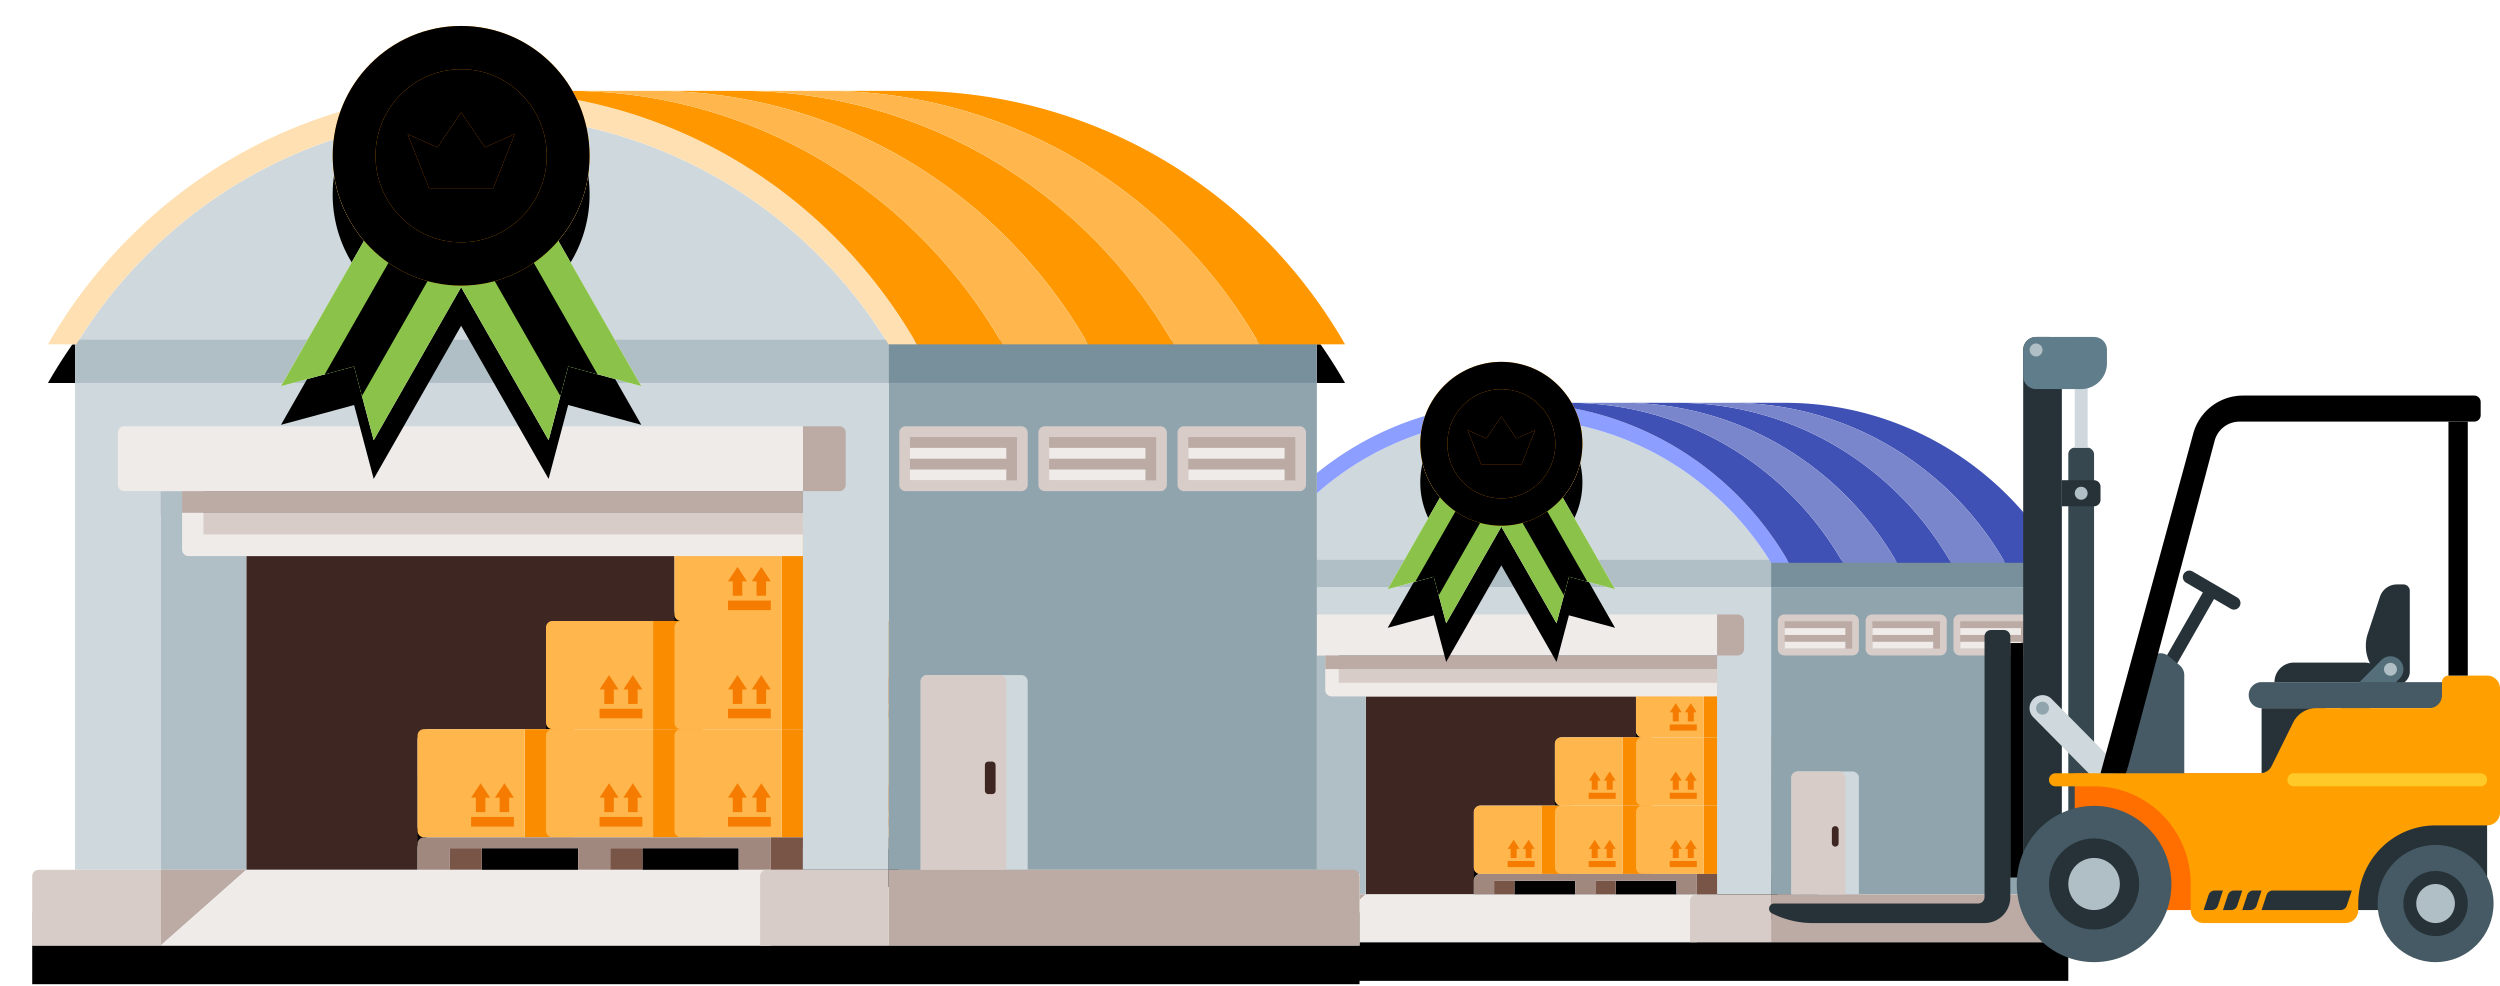 <svg height="153" width="388" xmlns="http://www.w3.org/2000/svg" xmlns:xlink="http://www.w3.org/1999/xlink"><defs><path id="b" d="M86.027 24.37a48.681 48.681 0 0 1 24.912 6.85 49.676 49.676 0 0 1 17.283 17.362l.358.614h-2.774v51.852H130v7.033H0v-7.033h4.194v-51.85H1.54A49.657 49.657 0 0 1 19.18 31.22a48.676 48.676 0 0 1 24.2-6.844l.711-.005h41.936z"/><filter id="a" height="119.1%" width="112.3%" x="-6.2%" y="-8.4%"><feOffset dy="1" in="SourceAlpha" result="shadowOffsetOuter1"/><feGaussianBlur in="shadowOffsetOuter1" result="shadowBlurOuter1" stdDeviation="2.5"/><feColorMatrix in="shadowBlurOuter1" result="shadowMatrixOuter1" values="0 0 0 0 0 0 0 0 0 0 0 0 0 0 0 0 0 0 0.08 0"/><feMorphology in="SourceAlpha" radius="1" result="shadowSpreadOuter2"/><feOffset dy="3" in="shadowSpreadOuter2" result="shadowOffsetOuter2"/><feGaussianBlur in="shadowOffsetOuter2" result="shadowBlurOuter2" stdDeviation=".5"/><feColorMatrix in="shadowBlurOuter2" result="shadowMatrixOuter2" values="0 0 0 0 0 0 0 0 0 0 0 0 0 0 0 0 0 0 0.04 0"/><feOffset dy="2" in="SourceAlpha" result="shadowOffsetOuter3"/><feGaussianBlur in="shadowOffsetOuter3" result="shadowBlurOuter3" stdDeviation="1"/><feColorMatrix in="shadowBlurOuter3" result="shadowMatrixOuter3" values="0 0 0 0 0 0 0 0 0 0 0 0 0 0 0 0 0 0 0.06 0"/><feMerge><feMergeNode in="shadowMatrixOuter1"/><feMergeNode in="shadowMatrixOuter2"/><feMergeNode in="shadowMatrixOuter3"/></feMerge></filter><path id="d" d="M50.323 43.444v-2.119h-9.436v2.12h-6.29v-2.12H25.16v2.12h-6.29v-2.12H9.435v2.12h-6.29v-2.12c0-.543.405-.991.926-1.052l.123-.007-.123-.008a1.055 1.055 0 0 1-.919-.928l-.007-.124v-8.477c0-.543.405-.991.926-1.053l.123-.007h12.58c-.537 0-.98-.409-1.041-.936l-.007-.123v-8.477c0-.544.405-.992.926-1.053l.122-.007h12.58c-.537 0-.98-.409-1.04-.936l-.008-.123V9.537c0-.544.405-.992.927-1.053l.122-.007h13.629c.538 0 .98.409 1.041.936l.007.124v8.477c0 .543-.404.99-.926 1.052l-.122.007h12.58c.538 0 .981.41 1.042.936l.007.124v8.477c0 .543-.405.991-.926 1.052l-.122.007.122.007c.481.057.863.443.919.93l.007.123v8.477c0 .543-.405.991-.926 1.052l-.122.008.122.007c.481.056.863.442.919.929l.007.123v2.12h-6.29z"/><filter id="c" height="145.8%" width="129.9%" x="-15%" y="-20%"><feOffset dy="1" in="SourceAlpha" result="shadowOffsetOuter1"/><feGaussianBlur in="shadowOffsetOuter1" result="shadowBlurOuter1" stdDeviation="2.5"/><feColorMatrix in="shadowBlurOuter1" result="shadowMatrixOuter1" values="0 0 0 0 0 0 0 0 0 0 0 0 0 0 0 0 0 0 0.08 0"/><feMorphology in="SourceAlpha" radius="1" result="shadowSpreadOuter2"/><feOffset dy="3" in="shadowSpreadOuter2" result="shadowOffsetOuter2"/><feGaussianBlur in="shadowOffsetOuter2" result="shadowBlurOuter2" stdDeviation=".5"/><feColorMatrix in="shadowBlurOuter2" result="shadowMatrixOuter2" values="0 0 0 0 0 0 0 0 0 0 0 0 0 0 0 0 0 0 0.04 0"/><feOffset dy="2" in="SourceAlpha" result="shadowOffsetOuter3"/><feGaussianBlur in="shadowOffsetOuter3" result="shadowBlurOuter3" stdDeviation="1"/><feColorMatrix in="shadowBlurOuter3" result="shadowMatrixOuter3" values="0 0 0 0 0 0 0 0 0 0 0 0 0 0 0 0 0 0 0.06 0"/><feMerge><feMergeNode in="shadowMatrixOuter1"/><feMergeNode in="shadowMatrixOuter2"/><feMergeNode in="shadowMatrixOuter3"/></feMerge></filter><path id="f" d="M25.161 6.358c6.948 0 12.58 5.693 12.58 12.715 0 3.184-1.157 6.094-3.07 8.324l8.135 14.24-7.16-1.94-1.92 7.238-8.565-14.995-8.565 14.995-1.919-7.237-7.16 1.939 8.134-14.24a12.745 12.745 0 0 1-3.07-8.324c0-7.022 5.632-12.715 12.58-12.715z"/><filter id="e" height="139.4%" width="145.3%" x="-22.7%" y="-17.3%"><feOffset dy="1" in="SourceAlpha" result="shadowOffsetOuter1"/><feGaussianBlur in="shadowOffsetOuter1" result="shadowBlurOuter1" stdDeviation="2.5"/><feColorMatrix in="shadowBlurOuter1" result="shadowMatrixOuter1" values="0 0 0 0 0 0 0 0 0 0 0 0 0 0 0 0 0 0 0.08 0"/><feMorphology in="SourceAlpha" radius="1" result="shadowSpreadOuter2"/><feOffset dy="3" in="shadowSpreadOuter2" result="shadowOffsetOuter2"/><feGaussianBlur in="shadowOffsetOuter2" result="shadowBlurOuter2" stdDeviation=".5"/><feColorMatrix in="shadowBlurOuter2" result="shadowMatrixOuter2" values="0 0 0 0 0 0 0 0 0 0 0 0 0 0 0 0 0 0 0.04 0"/><feOffset dy="2" in="SourceAlpha" result="shadowOffsetOuter3"/><feGaussianBlur in="shadowOffsetOuter3" result="shadowBlurOuter3" stdDeviation="1"/><feColorMatrix in="shadowBlurOuter3" result="shadowMatrixOuter3" values="0 0 0 0 0 0 0 0 0 0 0 0 0 0 0 0 0 0 0.06 0"/><feMerge><feMergeNode in="shadowMatrixOuter1"/><feMergeNode in="shadowMatrixOuter2"/><feMergeNode in="shadowMatrixOuter3"/></feMerge></filter><path id="g" d="M23.308 28.828l-7.863 13.765-.768-2.895-2.864.775 7.863-13.764z"/><filter id="h" height="106.3%" width="108.7%" x="-4.3%" y="-3.1%"><feOffset dy="-1" in="SourceAlpha" result="shadowOffsetInner1"/><feComposite in="shadowOffsetInner1" in2="SourceAlpha" k2="-1" k3="1" operator="arithmetic" result="shadowInnerInner1"/><feColorMatrix in="shadowInnerInner1" result="shadowMatrixInner1" values="0 0 0 0 1 0 0 0 0 1 0 0 0 0 1 0 0 0 0.5 0"/><feOffset dy="1" in="SourceAlpha" result="shadowOffsetInner2"/><feComposite in="shadowOffsetInner2" in2="SourceAlpha" k2="-1" k3="1" operator="arithmetic" result="shadowInnerInner2"/><feColorMatrix in="shadowInnerInner2" result="shadowMatrixInner2" values="0 0 0 0 0 0 0 0 0 0 0 0 0 0 0 0 0 0 0.08 0"/><feMerge><feMergeNode in="shadowMatrixInner1"/><feMergeNode in="shadowMatrixInner2"/></feMerge></filter><path id="i" d="M27.015 28.828l7.863 13.765.767-2.895 2.864.775-7.862-13.764z"/><filter id="j" height="106.3%" width="108.7%" x="-4.3%" y="-3.1%"><feOffset dy="-1" in="SourceAlpha" result="shadowOffsetInner1"/><feComposite in="shadowOffsetInner1" in2="SourceAlpha" k2="-1" k3="1" operator="arithmetic" result="shadowInnerInner1"/><feColorMatrix in="shadowInnerInner1" result="shadowMatrixInner1" values="0 0 0 0 1 0 0 0 0 1 0 0 0 0 1 0 0 0 0.5 0"/><feOffset dy="1" in="SourceAlpha" result="shadowOffsetInner2"/><feComposite in="shadowOffsetInner2" in2="SourceAlpha" k2="-1" k3="1" operator="arithmetic" result="shadowInnerInner2"/><feColorMatrix in="shadowInnerInner2" result="shadowMatrixInner2" values="0 0 0 0 0 0 0 0 0 0 0 0 0 0 0 0 0 0 0.08 0"/><feMerge><feMergeNode in="shadowMatrixInner1"/><feMergeNode in="shadowMatrixInner2"/></feMerge></filter><ellipse id="k" cx="25.161" cy="19.073" rx="12.581" ry="12.715"/><filter id="l" height="103.9%" width="104%" x="-2%" y="-2%"><feOffset dy="-1" in="SourceAlpha" result="shadowOffsetInner1"/><feComposite in="shadowOffsetInner1" in2="SourceAlpha" k2="-1" k3="1" operator="arithmetic" result="shadowInnerInner1"/><feColorMatrix in="shadowInnerInner1" result="shadowMatrixInner1" values="0 0 0 0 0 0 0 0 0 0 0 0 0 0 0 0 0 0 0.08 0"/><feOffset dy="1" in="SourceAlpha" result="shadowOffsetInner2"/><feComposite in="shadowOffsetInner2" in2="SourceAlpha" k2="-1" k3="1" operator="arithmetic" result="shadowInnerInner2"/><feColorMatrix in="shadowInnerInner2" result="shadowMatrixInner2" values="0 0 0 0 1 0 0 0 0 1 0 0 0 0 1 0 0 0 0.5 0"/><feMerge><feMergeNode in="shadowMatrixInner1"/><feMergeNode in="shadowMatrixInner2"/></feMerge></filter><ellipse id="m" cx="25.161" cy="19.073" rx="8.387" ry="8.477"/><filter id="n" height="105.9%" width="106%" x="-3%" y="-2.9%"><feOffset dy="-1" in="SourceAlpha" result="shadowOffsetInner1"/><feComposite in="shadowOffsetInner1" in2="SourceAlpha" k2="-1" k3="1" operator="arithmetic" result="shadowInnerInner1"/><feColorMatrix in="shadowInnerInner1" result="shadowMatrixInner1" values="0 0 0 0 1 0 0 0 0 1 0 0 0 0 1 0 0 0 0.5 0"/><feOffset dy="1" in="SourceAlpha" result="shadowOffsetInner2"/><feComposite in="shadowOffsetInner2" in2="SourceAlpha" k2="-1" k3="1" operator="arithmetic" result="shadowInnerInner2"/><feColorMatrix in="shadowInnerInner2" result="shadowMatrixInner2" values="0 0 0 0 0 0 0 0 0 0 0 0 0 0 0 0 0 0 0.08 0"/><feMerge><feMergeNode in="shadowMatrixInner1"/><feMergeNode in="shadowMatrixInner2"/></feMerge></filter><path id="o" d="M22.016 22.252h6.29l2.097-5.298-2.912 1.295-2.33-3.414-2.33 3.414-2.912-1.295z"/><filter id="p" height="113.5%" width="109.5%" x="-4.8%" y="-6.7%"><feOffset dy="-1" in="SourceAlpha" result="shadowOffsetInner1"/><feComposite in="shadowOffsetInner1" in2="SourceAlpha" k2="-1" k3="1" operator="arithmetic" result="shadowInnerInner1"/><feColorMatrix in="shadowInnerInner1" result="shadowMatrixInner1" values="0 0 0 0 1 0 0 0 0 1 0 0 0 0 1 0 0 0 0.5 0"/><feOffset dy="1" in="SourceAlpha" result="shadowOffsetInner2"/><feComposite in="shadowOffsetInner2" in2="SourceAlpha" k2="-1" k3="1" operator="arithmetic" result="shadowInnerInner2"/><feColorMatrix in="shadowInnerInner2" result="shadowMatrixInner2" values="0 0 0 0 0 0 0 0 0 0 0 0 0 0 0 0 0 0 0.08 0"/><feMerge><feMergeNode in="shadowMatrixInner1"/><feMergeNode in="shadowMatrixInner2"/></feMerge></filter><path id="r" d="M136.32 38.618a77.14 77.14 0 0 1 39.475 10.854c11.245 6.7 20.695 16.197 27.388 27.511l.567.974h-4.395v82.165H206v11.145H0v-11.145h6.645V77.959H2.441c6.72-11.746 16.387-21.596 27.953-28.487A77.133 77.133 0 0 1 68.74 38.627l1.128-.009z"/><filter id="q" height="112.1%" width="107.8%" x="-3.9%" y="-5.3%"><feOffset dy="1" in="SourceAlpha" result="shadowOffsetOuter1"/><feGaussianBlur in="shadowOffsetOuter1" result="shadowBlurOuter1" stdDeviation="2.5"/><feColorMatrix in="shadowBlurOuter1" result="shadowMatrixOuter1" values="0 0 0 0 0 0 0 0 0 0 0 0 0 0 0 0 0 0 0.08 0"/><feMorphology in="SourceAlpha" radius="1" result="shadowSpreadOuter2"/><feOffset dy="3" in="shadowSpreadOuter2" result="shadowOffsetOuter2"/><feGaussianBlur in="shadowOffsetOuter2" result="shadowBlurOuter2" stdDeviation=".5"/><feColorMatrix in="shadowBlurOuter2" result="shadowMatrixOuter2" values="0 0 0 0 0 0 0 0 0 0 0 0 0 0 0 0 0 0 0.04 0"/><feOffset dy="2" in="SourceAlpha" result="shadowOffsetOuter3"/><feGaussianBlur in="shadowOffsetOuter3" result="shadowBlurOuter3" stdDeviation="1"/><feColorMatrix in="shadowBlurOuter3" result="shadowMatrixOuter3" values="0 0 0 0 0 0 0 0 0 0 0 0 0 0 0 0 0 0 0.06 0"/><feMerge><feMergeNode in="shadowMatrixOuter1"/><feMergeNode in="shadowMatrixOuter2"/><feMergeNode in="shadowMatrixOuter3"/></feMerge></filter><path id="t" d="M79.742 68.843v-3.358H64.79v3.358h-9.967v-3.358H39.87v3.358h-9.968v-3.358h-14.95v3.358H4.984v-3.358c0-.862.641-1.571 1.467-1.668l.194-.012-.194-.01a1.671 1.671 0 0 1-1.456-1.473l-.011-.196V48.694c0-.861.641-1.571 1.467-1.668l.194-.011h19.936a1.668 1.668 0 0 1-1.65-1.484l-.012-.196V31.903c0-.861.642-1.571 1.468-1.668l.194-.011h19.935a1.668 1.668 0 0 1-1.65-1.484l-.011-.195V15.112c0-.861.641-1.571 1.467-1.668l.194-.011h21.597c.852 0 1.554.648 1.65 1.483l.011.196v13.433c0 .86-.641 1.57-1.467 1.667l-.194.012h19.935c.852 0 1.555.648 1.65 1.483l.012.196v13.432c0 .862-.642 1.571-1.468 1.668l-.194.012.194.01c.763.09 1.368.702 1.457 1.473l.01.196v13.432c0 .861-.64 1.571-1.467 1.668l-.194.011.194.012c.763.09 1.368.7 1.457 1.472l.01.196v3.358z"/><filter id="s" height="128.9%" width="118.9%" x="-9.4%" y="-12.6%"><feOffset dy="1" in="SourceAlpha" result="shadowOffsetOuter1"/><feGaussianBlur in="shadowOffsetOuter1" result="shadowBlurOuter1" stdDeviation="2.5"/><feColorMatrix in="shadowBlurOuter1" result="shadowMatrixOuter1" values="0 0 0 0 0 0 0 0 0 0 0 0 0 0 0 0 0 0 0.08 0"/><feMorphology in="SourceAlpha" radius="1" result="shadowSpreadOuter2"/><feOffset dy="3" in="shadowSpreadOuter2" result="shadowOffsetOuter2"/><feGaussianBlur in="shadowOffsetOuter2" result="shadowBlurOuter2" stdDeviation=".5"/><feColorMatrix in="shadowBlurOuter2" result="shadowMatrixOuter2" values="0 0 0 0 0 0 0 0 0 0 0 0 0 0 0 0 0 0 0.04 0"/><feOffset dy="2" in="SourceAlpha" result="shadowOffsetOuter3"/><feGaussianBlur in="shadowOffsetOuter3" result="shadowBlurOuter3" stdDeviation="1"/><feColorMatrix in="shadowBlurOuter3" result="shadowMatrixOuter3" values="0 0 0 0 0 0 0 0 0 0 0 0 0 0 0 0 0 0 0.06 0"/><feMerge><feMergeNode in="shadowMatrixOuter1"/><feMergeNode in="shadowMatrixOuter2"/><feMergeNode in="shadowMatrixOuter3"/></feMerge></filter><path id="v" d="M39.871 10.075c11.01 0 19.935 9.02 19.935 20.149 0 5.044-1.834 9.656-4.865 13.19l12.89 22.565-11.347-3.073-3.04 11.468L39.87 50.612 26.298 74.374l-3.04-11.468-11.347 3.073 12.89-22.565a20.197 20.197 0 0 1-4.866-13.19c0-11.128 8.926-20.15 19.936-20.15z"/><filter id="u" height="124.9%" width="128.6%" x="-14.3%" y="-10.9%"><feOffset dy="1" in="SourceAlpha" result="shadowOffsetOuter1"/><feGaussianBlur in="shadowOffsetOuter1" result="shadowBlurOuter1" stdDeviation="2.5"/><feColorMatrix in="shadowBlurOuter1" result="shadowMatrixOuter1" values="0 0 0 0 0 0 0 0 0 0 0 0 0 0 0 0 0 0 0.08 0"/><feMorphology in="SourceAlpha" radius="1" result="shadowSpreadOuter2"/><feOffset dy="3" in="shadowSpreadOuter2" result="shadowOffsetOuter2"/><feGaussianBlur in="shadowOffsetOuter2" result="shadowBlurOuter2" stdDeviation=".5"/><feColorMatrix in="shadowBlurOuter2" result="shadowMatrixOuter2" values="0 0 0 0 0 0 0 0 0 0 0 0 0 0 0 0 0 0 0.04 0"/><feOffset dy="2" in="SourceAlpha" result="shadowOffsetOuter3"/><feGaussianBlur in="shadowOffsetOuter3" result="shadowBlurOuter3" stdDeviation="1"/><feColorMatrix in="shadowBlurOuter3" result="shadowMatrixOuter3" values="0 0 0 0 0 0 0 0 0 0 0 0 0 0 0 0 0 0 0.06 0"/><feMerge><feMergeNode in="shadowMatrixOuter1"/><feMergeNode in="shadowMatrixOuter2"/><feMergeNode in="shadowMatrixOuter3"/></feMerge></filter><path id="w" d="M36.934 45.68l-12.46 21.813-1.216-4.587-4.539 1.229 12.46-21.812z"/><filter id="x" height="104%" width="105.5%" x="-2.7%" y="-2%"><feOffset dy="-1" in="SourceAlpha" result="shadowOffsetInner1"/><feComposite in="shadowOffsetInner1" in2="SourceAlpha" k2="-1" k3="1" operator="arithmetic" result="shadowInnerInner1"/><feColorMatrix in="shadowInnerInner1" result="shadowMatrixInner1" values="0 0 0 0 1 0 0 0 0 1 0 0 0 0 1 0 0 0 0.5 0"/><feOffset dy="1" in="SourceAlpha" result="shadowOffsetInner2"/><feComposite in="shadowOffsetInner2" in2="SourceAlpha" k2="-1" k3="1" operator="arithmetic" result="shadowInnerInner2"/><feColorMatrix in="shadowInnerInner2" result="shadowMatrixInner2" values="0 0 0 0 0 0 0 0 0 0 0 0 0 0 0 0 0 0 0.08 0"/><feMerge><feMergeNode in="shadowMatrixInner1"/><feMergeNode in="shadowMatrixInner2"/></feMerge></filter><path id="y" d="M42.808 45.68l12.46 21.813 1.216-4.587 4.539 1.229-12.46-21.812z"/><filter id="z" height="104%" width="105.5%" x="-2.7%" y="-2%"><feOffset dy="-1" in="SourceAlpha" result="shadowOffsetInner1"/><feComposite in="shadowOffsetInner1" in2="SourceAlpha" k2="-1" k3="1" operator="arithmetic" result="shadowInnerInner1"/><feColorMatrix in="shadowInnerInner1" result="shadowMatrixInner1" values="0 0 0 0 1 0 0 0 0 1 0 0 0 0 1 0 0 0 0.5 0"/><feOffset dy="1" in="SourceAlpha" result="shadowOffsetInner2"/><feComposite in="shadowOffsetInner2" in2="SourceAlpha" k2="-1" k3="1" operator="arithmetic" result="shadowInnerInner2"/><feColorMatrix in="shadowInnerInner2" result="shadowMatrixInner2" values="0 0 0 0 0 0 0 0 0 0 0 0 0 0 0 0 0 0 0.08 0"/><feMerge><feMergeNode in="shadowMatrixInner1"/><feMergeNode in="shadowMatrixInner2"/></feMerge></filter><ellipse id="A" cx="39.871" cy="30.224" rx="19.935" ry="20.149"/><filter id="B" height="102.5%" width="102.5%" x="-1.3%" y="-1.2%"><feOffset dy="-1" in="SourceAlpha" result="shadowOffsetInner1"/><feComposite in="shadowOffsetInner1" in2="SourceAlpha" k2="-1" k3="1" operator="arithmetic" result="shadowInnerInner1"/><feColorMatrix in="shadowInnerInner1" result="shadowMatrixInner1" values="0 0 0 0 0 0 0 0 0 0 0 0 0 0 0 0 0 0 0.08 0"/><feOffset dy="1" in="SourceAlpha" result="shadowOffsetInner2"/><feComposite in="shadowOffsetInner2" in2="SourceAlpha" k2="-1" k3="1" operator="arithmetic" result="shadowInnerInner2"/><feColorMatrix in="shadowInnerInner2" result="shadowMatrixInner2" values="0 0 0 0 1 0 0 0 0 1 0 0 0 0 1 0 0 0 0.5 0"/><feMerge><feMergeNode in="shadowMatrixInner1"/><feMergeNode in="shadowMatrixInner2"/></feMerge></filter><ellipse id="C" cx="39.871" cy="30.224" rx="13.29" ry="13.433"/><filter id="D" height="103.7%" width="103.8%" x="-1.9%" y="-1.9%"><feOffset dy="-1" in="SourceAlpha" result="shadowOffsetInner1"/><feComposite in="shadowOffsetInner1" in2="SourceAlpha" k2="-1" k3="1" operator="arithmetic" result="shadowInnerInner1"/><feColorMatrix in="shadowInnerInner1" result="shadowMatrixInner1" values="0 0 0 0 1 0 0 0 0 1 0 0 0 0 1 0 0 0 0.5 0"/><feOffset dy="1" in="SourceAlpha" result="shadowOffsetInner2"/><feComposite in="shadowOffsetInner2" in2="SourceAlpha" k2="-1" k3="1" operator="arithmetic" result="shadowInnerInner2"/><feColorMatrix in="shadowInnerInner2" result="shadowMatrixInner2" values="0 0 0 0 0 0 0 0 0 0 0 0 0 0 0 0 0 0 0.08 0"/><feMerge><feMergeNode in="shadowMatrixInner1"/><feMergeNode in="shadowMatrixInner2"/></feMerge></filter><path id="E" d="M34.887 35.26h9.968l3.322-8.395-4.614 2.053-3.692-5.41-3.692 5.41-4.614-2.053z"/><filter id="F" height="108.5%" width="106%" x="-3%" y="-4.3%"><feOffset dy="-1" in="SourceAlpha" result="shadowOffsetInner1"/><feComposite in="shadowOffsetInner1" in2="SourceAlpha" k2="-1" k3="1" operator="arithmetic" result="shadowInnerInner1"/><feColorMatrix in="shadowInnerInner1" result="shadowMatrixInner1" values="0 0 0 0 1 0 0 0 0 1 0 0 0 0 1 0 0 0 0.5 0"/><feOffset dy="1" in="SourceAlpha" result="shadowOffsetInner2"/><feComposite in="shadowOffsetInner2" in2="SourceAlpha" k2="-1" k3="1" operator="arithmetic" result="shadowInnerInner2"/><feColorMatrix in="shadowInnerInner2" result="shadowMatrixInner2" values="0 0 0 0 0 0 0 0 0 0 0 0 0 0 0 0 0 0 0.08 0"/><feMerge><feMergeNode in="shadowMatrixInner1"/><feMergeNode in="shadowMatrixInner2"/></feMerge></filter></defs><g fill="none" fill-rule="evenodd"><g transform="translate(191 38.146)"><use fill="#000" filter="url(#a)" xlink:href="#b"/><use fill="#fff" xlink:href="#b"/><path d="M20.968 100.664h54.516v-30.73H20.968z" fill="#3e2723"/><g transform="translate(34.597 57.22)"><use fill="#000" filter="url(#c)" xlink:href="#d"/><use fill="#fff" xlink:href="#d"/><path d="M13.629 40.266h4.242a1 1 0 0 0 1-1v-8.597a1 1 0 0 0-1-1h-4.242z" fill="#fa8c00"/><path d="M4.145 40.266h9.484V29.669H4.145a1 1 0 0 0-1 1v8.597a1 1 0 0 0 1 1z" fill="#ffb74d"/><path d="M12.582 38.264v.942H8.387v-.942zm-3.264-3.297l.932 1.413h-.465v1.413h-.932V36.38h-.466zm2.33 0l.933 1.413h-.466v1.413h-.932V36.38h-.465z" fill="#f57c00"/><path d="M26.21 40.266h4.242a1 1 0 0 0 1-1v-8.597a1 1 0 0 0-1-1H26.21z" fill="#fa8c00"/><path d="M16.726 40.266h9.484V29.669h-9.484a1 1 0 0 0-1 1v8.597a1 1 0 0 0 1 1z" fill="#ffb74d"/><path d="M25.161 38.264v.942h-4.193v-.942zM21.9 34.967l.932 1.413h-.465v1.413h-.932V36.38h-.466zm2.33 0l.932 1.413h-.465v1.413h-.932V36.38h-.466z" fill="#f57c00"/><path d="M26.21 29.67h4.242a1 1 0 0 0 1-1v-8.597a1 1 0 0 0-1-1H26.21z" fill="#fa8c00"/><path d="M16.726 29.67h9.484V19.072h-9.484a1 1 0 0 0-1 1v8.596a1 1 0 0 0 1 1z" fill="#ffb74d"/><path d="M25.161 27.668v.942h-4.193v-.942zM21.9 24.37l.932 1.413h-.465v1.413h-.932v-1.413h-.466zm2.33 0l.932 1.413h-.465v1.413h-.932v-1.413h-.466z" fill="#f57c00"/><path d="M38.79 40.266h4.242a1 1 0 0 0 1-1v-8.597a1 1 0 0 0-1-1H38.79z" fill="#fa8c00"/><path d="M29.306 40.266h9.484V29.669h-9.484a1 1 0 0 0-1 1v8.597a1 1 0 0 0 1 1z" fill="#ffb74d"/><path d="M37.743 38.264v.942h-4.195v-.942zm-3.263-3.297l.932 1.413h-.466v1.413h-.932V36.38h-.465l.93-1.413zm2.33 0l.932 1.413h-.466v1.413h-.932V36.38h-.465l.93-1.413z" fill="#f57c00"/><path d="M38.79 29.67h4.242a1 1 0 0 0 1-1v-8.597a1 1 0 0 0-1-1H38.79z" fill="#fa8c00"/><path d="M29.306 29.67h9.484V19.072h-9.484a1 1 0 0 0-1 1v8.596a1 1 0 0 0 1 1z" fill="#ffb74d"/><path d="M37.743 27.668v.942h-4.195v-.942zM34.48 24.37l.932 1.413h-.466v1.413h-.932v-1.413h-.465l.93-1.413zm2.33 0l.932 1.413h-.466v1.413h-.932v-1.413h-.465l.93-1.413z" fill="#f57c00"/><path d="M51.371 40.266h4.242a1 1 0 0 0 1-1v-8.597a1 1 0 0 0-1-1H51.37v10.597z" fill="#fa8c00"/><path d="M41.887 40.266h9.484V29.669h-9.484a1 1 0 0 0-1 1v8.597a1 1 0 0 0 1 1z" fill="#ffb74d"/><path d="M50.324 38.264v.942h-4.195v-.942zm-3.264-3.297l.932 1.413h-.465v1.413h-.932V36.38h-.466zm2.33 0l.933 1.413h-.466v1.413h-.932V36.38h-.465z" fill="#f57c00"/><path d="M51.371 29.67h4.242a1 1 0 0 0 1-1v-8.597a1 1 0 0 0-1-1H51.37V29.67z" fill="#fa8c00"/><path d="M41.887 29.67h9.484V19.072h-9.484a1 1 0 0 0-1 1v8.596a1 1 0 0 0 1 1z" fill="#ffb74d"/><path d="M50.324 27.668v.942h-4.195v-.942zM47.06 24.37l.932 1.413h-.465v1.413h-.932v-1.413h-.466zm2.33 0l.933 1.413h-.466v1.413h-.932v-1.413h-.465z" fill="#f57c00"/><path d="M38.79 19.073h4.242a1 1 0 0 0 1-1V9.477a1 1 0 0 0-1-1H38.79z" fill="#fa8c00"/><path d="M29.306 19.073h9.484V8.477h-9.484a1 1 0 0 0-1 1v8.596a1 1 0 0 0 1 1z" fill="#ffb74d"/><path d="M37.743 17.072v.942h-4.195v-.942zm-3.263-3.297l.932 1.413h-.466v1.413h-.932v-1.413h-.465l.93-1.413zm2.33 0l.932 1.413h-.466v1.413h-.932v-1.413h-.465l.93-1.413z" fill="#f57c00"/><path d="M37.742 40.266v3.178h-3.145v-2.119h-12.58v2.12H18.87v-2.12H6.291v2.12H3.144v-2.18a1 1 0 0 1 1-1h33.597zm15.726 1.06v2.118h-3.145v-2.119h3.145z" fill="#a1887f"/><path d="M55.613 40.266a1 1 0 0 1 1 1v2.178h-3.145v-2.119h-12.58v2.12h-3.146v-3.18zm-46.178 1.06v2.118H6.29v-2.119h3.145zm15.726 0v2.118h-3.145v-2.119h3.145z" fill="#795548"/></g><path d="M83.871 100.664h41.935V52.98H83.871z" fill="#90a4ae"/><path d="M83.871 52.981v47.683h-8.387V65.895H12.58v34.769H4.194V52.98H83.87zM96.5 81.591a1 1 0 0 1 1 1v18.073H87.016V82.59a1 1 0 0 1 1-1zM44.092 26.779a46.328 46.328 0 0 1 23.702 6.514 47.28 47.28 0 0 1 16.075 15.905H4.314A47.274 47.274 0 0 1 20.39 33.293a46.323 46.323 0 0 1 23.702-6.514z" fill="#cfd8dc"/><path d="M20.968 63.577v37.087H12.58V63.577h8.387zM83.87 48.743v4.238H4.194v-4.238z" fill="#b0bec5"/><path d="M83.871 52.981h41.935v-4.238H83.871z" fill="#78909c"/><path d="M75.484 63.578h3.193a1 1 0 0 0 1-1V58.22a1 1 0 0 0-1-1h-3.193z" fill="#bcaaa4"/><path d="M9.387 63.578h66.097V57.22H9.387a1 1 0 0 0-1 1v4.358a1 1 0 0 0 1 1zm6.29 6.357h59.807v-6.357H14.677v5.357a1 1 0 0 0 1 1z" fill="#efebe9"/><path d="M16.774 63.578h58.71v2.119h-58.71z" fill="#78909c"/><path d="M16.774 65.697h58.71v2.119h-58.71z" fill="#d7ccc8"/><path d="M85.92 63.577H96.5a1 1 0 0 0 1-1V58.22a1 1 0 0 0-1-1H85.92a1 1 0 0 0-1 1v4.358a1 1 0 0 0 1 1zm13.628 0h10.581a1 1 0 0 0 1-1V58.22a1 1 0 0 0-1-1h-10.58a1 1 0 0 0-1 1v4.358a1 1 0 0 0 1 1zm13.63 0h10.58a1 1 0 0 0 1-1V58.22a1 1 0 0 0-1-1h-10.58a1 1 0 0 0-1 1v4.358a1 1 0 0 0 1 1z" fill="#d7ccc8"/><path d="M14.677 65.696h60.807v-2.119H14.677z" fill="#bcaaa4"/><path d="M0 108.081h12.58v-7.417H1a1 1 0 0 0-1 1z" fill="#d7ccc8"/><path d="M83.871 108.081H130v-6.417a1 1 0 0 0-1-1H83.871zm-62.903-7.417H12.58v7.417z" fill="#bcaaa4"/><path d="M72.339 100.664H20.968l-8.387 7.417h59.758z" fill="#efebe9"/><path d="M71.29 108.081h12.581v-7.417h-11.58a1 1 0 0 0-1 1v6.417zm15.726-7.417h8.387V82.59a1 1 0 0 0-1-1h-6.387a1 1 0 0 0-1 1v18.073z" fill="#d7ccc8"/><path d="M4.314 49.198A47.274 47.274 0 0 1 20.39 33.293a46.322 46.322 0 0 1 23.701-6.515 46.33 46.33 0 0 1 23.703 6.515A47.28 47.28 0 0 1 83.87 49.198h2.774l.001-.001A49.673 49.673 0 0 0 69.003 31.22a48.681 48.681 0 0 0-24.912-6.85 48.68 48.68 0 0 0-24.91 6.85A49.673 49.673 0 0 0 1.538 49.197h2.775z" fill="#8c9eff"/><path d="M52.478 24.372A48.68 48.68 0 0 1 77.39 31.22a49.682 49.682 0 0 1 17.641 17.976h-8.387a49.682 49.682 0 0 0-17.64-17.976 48.68 48.68 0 0 0-24.913-6.848zm16.775 0a48.68 48.68 0 0 1 24.911 6.848 49.682 49.682 0 0 1 17.642 17.976h-8.387A49.682 49.682 0 0 0 85.777 31.22a48.68 48.68 0 0 0-24.911-6.848zm16.774 0a48.68 48.68 0 0 1 24.912 6.848 49.682 49.682 0 0 1 17.64 17.976h-8.386a49.682 49.682 0 0 0-17.641-17.976 48.68 48.68 0 0 0-24.912-6.848z" fill="#3f51b5"/><path d="M60.866 24.372a48.68 48.68 0 0 1 24.911 6.848 49.682 49.682 0 0 1 17.642 17.976H95.03A49.682 49.682 0 0 0 77.39 31.22a48.68 48.68 0 0 0-24.913-6.848zm16.774 0a48.68 48.68 0 0 1 24.912 6.848 49.682 49.682 0 0 1 17.64 17.976h-8.386A49.682 49.682 0 0 0 94.164 31.22a48.68 48.68 0 0 0-24.911-6.848z" fill="#7986cb"/><rect fill="#3e2723" height="3.179" rx=".5" width="1.048" x="93.306" y="90.068"/><path d="M85.968 58.279h10.484v4.238H85.968z" fill="#bcaaa4"/><path d="M85.968 59.339h9.435v1.06h-9.435zm0 2.119h9.435v1.06h-9.435z" fill="#efebe9"/><path d="M99.597 58.279h10.484v4.238H99.597z" fill="#bcaaa4"/><path d="M99.597 59.339h9.435v1.06h-9.435zm0 2.119h9.435v1.06h-9.435z" fill="#efebe9"/><path d="M113.226 58.279h10.484v4.238h-10.484z" fill="#bcaaa4"/><path d="M113.226 59.339h9.435v1.06h-9.435zm0 2.119h9.435v1.06h-9.435z" fill="#efebe9"/><g transform="translate(16.848 11.656)"><use fill="#000" filter="url(#e)" xlink:href="#f"/><use fill="#fff" xlink:href="#f"/><path d="M16.952 25.12l9.08 5.297-9.436 16.518-1.919-7.237-7.16 1.939z" fill="#8bc34a"/><use fill="#689f38" xlink:href="#g"/><use fill="#000" filter="url(#h)" xlink:href="#g"/><path d="M33.37 25.12l-9.079 5.297 9.435 16.518 1.92-7.237 7.16 1.939z" fill="#8bc34a"/><use fill="#689f38" xlink:href="#i"/><use fill="#000" filter="url(#j)" xlink:href="#i"/><use fill="#ffa000" xlink:href="#k"/><use fill="#000" filter="url(#l)" xlink:href="#k"/><use fill="#ff8f00" xlink:href="#m"/><use fill="#000" filter="url(#n)" xlink:href="#m"/><use fill="#ef6c00" xlink:href="#o"/><use fill="#000" filter="url(#p)" xlink:href="#o"/></g></g><g transform="translate(5 -24.518)"><use fill="#000" filter="url(#q)" xlink:href="#r"/><use fill="#fff" xlink:href="#r"/><path d="M33.226 159.514h86.387V110.82H33.226z" fill="#3e2723"/><g transform="translate(54.823 90.67)"><use fill="#000" filter="url(#s)" xlink:href="#t"/><use fill="#fff" xlink:href="#t"/><path d="M21.597 63.805h7.306a1 1 0 0 0 1-1v-14.79a1 1 0 0 0-1-1h-7.306z" fill="#fa8c00"/><path d="M5.984 63.805h15.613v-16.79H5.984a1 1 0 0 0-1 1v14.79a1 1 0 0 0 1 1z" fill="#ffb74d"/><path d="M19.937 60.634v1.492H13.29v-1.492zm-5.171-5.225l1.477 2.24h-.738v2.238h-1.477V57.65h-.737l1.475-2.24zm3.693 0l1.476 2.24h-.737v2.238H17.72V57.65h-.738l1.476-2.24z" fill="#f57c00"/><path d="M41.532 63.805h7.307a1 1 0 0 0 1-1v-14.79a1 1 0 0 0-1-1h-7.307z" fill="#fa8c00"/><path d="M25.92 63.805h15.612v-16.79H25.92a1 1 0 0 0-1 1v14.79a1 1 0 0 0 1 1z" fill="#ffb74d"/><path d="M39.871 60.634v1.492h-6.645v-1.492zm-5.17-5.225l1.477 2.24h-.737v2.238h-1.477V57.65h-.738l1.476-2.24zm3.693 0l1.477 2.24h-.738v2.238h-1.477V57.65h-.737l1.475-2.24z" fill="#f57c00"/><path d="M41.532 47.015h7.307a1 1 0 0 0 1-1V31.224a1 1 0 0 0-1-1h-7.307v16.79z" fill="#fa8c00"/><path d="M25.92 47.015h15.612V30.224H25.92a1 1 0 0 0-1 1v14.79a1 1 0 0 0 1 1z" fill="#ffb74d"/><path d="M39.871 43.843v1.492h-6.645v-1.492zm-5.17-5.225l1.477 2.24h-.737v2.238h-1.477v-2.238h-.738l1.476-2.24zm3.693 0l1.477 2.24h-.738v2.238h-1.477v-2.238h-.737z" fill="#f57c00"/><path d="M61.468 63.805h7.306a1 1 0 0 0 1-1v-14.79a1 1 0 0 0-1-1h-7.306z" fill="#fa8c00"/><path d="M45.855 63.805h15.613v-16.79H45.855a1 1 0 0 0-1 1v14.79a1 1 0 0 0 1 1z" fill="#ffb74d"/><path d="M59.808 60.634v1.492h-6.647v-1.492zm-5.171-5.225l1.477 2.24h-.738v2.238H53.9V57.65h-.737l1.475-2.24zm3.693 0l1.476 2.24h-.737v2.238h-1.477V57.65h-.738l1.476-2.24z" fill="#f57c00"/><path d="M61.468 47.015h7.306a1 1 0 0 0 1-1V31.224a1 1 0 0 0-1-1h-7.306v16.79z" fill="#fa8c00"/><path d="M45.855 47.015h15.613V30.224H45.855a1 1 0 0 0-1 1v14.79a1 1 0 0 0 1 1z" fill="#ffb74d"/><path d="M59.808 43.843v1.492h-6.647v-1.492zm-5.171-5.225l1.477 2.24h-.738v2.238H53.9v-2.238h-.737l1.475-2.24zm3.693 0l1.476 2.24h-.737v2.238h-1.477v-2.238h-.738z" fill="#f57c00"/><path d="M81.403 63.805h7.307a1 1 0 0 0 1-1v-14.79a1 1 0 0 0-1-1h-7.307z" fill="#fa8c00"/><path d="M65.79 63.805h15.613v-16.79H65.79a1 1 0 0 0-1 1v14.79a1 1 0 0 0 1 1z" fill="#ffb74d"/><path d="M79.744 60.634v1.492h-6.647v-1.492zm-5.172-5.225l1.477 2.24h-.737v2.238h-1.477V57.65h-.738l1.475-2.24zm3.693 0l1.477 2.24h-.738v2.238h-1.477V57.65h-.737l1.475-2.24z" fill="#f57c00"/><path d="M81.403 47.015h7.307a1 1 0 0 0 1-1V31.224a1 1 0 0 0-1-1h-7.307v16.79z" fill="#fa8c00"/><path d="M65.79 47.015h15.613V30.224H65.79a1 1 0 0 0-1 1v14.79a1 1 0 0 0 1 1z" fill="#ffb74d"/><path d="M79.744 43.843v1.492h-6.647v-1.492zm-5.172-5.225l1.477 2.24h-.737v2.238h-1.477v-2.238h-.738zm3.693 0l1.477 2.24h-.738v2.238h-1.477v-2.238h-.737z" fill="#f57c00"/><path d="M61.468 30.224h7.306a1 1 0 0 0 1-1V14.433a1 1 0 0 0-1-1h-7.306v16.79z" fill="#fa8c00"/><path d="M45.855 30.224h15.613V13.433H45.855a1 1 0 0 0-1 1v14.79a1 1 0 0 0 1 1z" fill="#ffb74d"/><path d="M59.808 27.052v1.493h-6.647v-1.493zm-5.171-5.225l1.477 2.24h-.738v2.238H53.9v-2.238h-.737l1.475-2.24zm3.693 0l1.476 2.24h-.737v2.238h-1.477v-2.238h-.738z" fill="#f57c00"/><path d="M59.806 63.805v5.038h-4.983v-3.358H34.887v3.358h-4.984v-3.358H9.968v3.358H4.984v-4.038a1 1 0 0 1 1-1zm24.92 1.68v3.358h-4.984v-3.358z" fill="#a1887f"/><path d="M88.71 63.805a1 1 0 0 1 1 1v4.038h-4.984v-3.358H64.79v3.358h-4.984v-5.038zm-73.758 1.68v3.358H9.968v-3.358zm24.919 0v3.358h-4.984v-3.358z" fill="#795548"/></g><path d="M132.903 159.514h66.452v-75.56h-66.452z" fill="#90a4ae"/><path d="M132.903 83.954v75.56h-13.29v-55.096H19.935v55.096H6.645v-75.56zM153.5 129.29a1 1 0 0 1 1 1v29.224h-16.613V130.29a1 1 0 0 1 1-1zM69.869 42.434a73.412 73.412 0 0 1 37.558 10.323c10.375 6.182 19.142 14.866 25.473 25.203H6.836c6.331-10.337 15.098-19.02 25.474-25.203a73.404 73.404 0 0 1 37.56-10.323z" fill="#cfd8dc"/><path d="M33.226 100.745v58.769h-13.29v-58.769zm99.677-23.507v6.716H6.645v-6.716z" fill="#b0bec5"/><path d="M132.903 83.954h66.452v-6.716h-66.452z" fill="#78909c"/><path d="M119.613 100.745h5.645a1 1 0 0 0 1-1V91.67a1 1 0 0 0-1-1h-5.645z" fill="#bcaaa4"/><path d="M14.29 100.745h105.323V90.67H14.29a1 1 0 0 0-1 1v8.075a1 1 0 0 0 1 1zm9.968 10.074h95.355v-10.074H23.258v9.074a1 1 0 0 0 1 1z" fill="#efebe9"/><path d="M26.58 100.745h93.032v3.358H26.58z" fill="#78909c"/><path d="M26.58 104.103h93.032v3.358H26.58z" fill="#d7ccc8"/><path d="M135.565 100.745H153.5a1 1 0 0 0 1-1v-8.074a1 1 0 0 0-1-1h-17.935a1 1 0 0 0-1 1v8.074a1 1 0 0 0 1 1zm21.596 0h17.936a1 1 0 0 0 1-1v-8.074a1 1 0 0 0-1-1H157.16a1 1 0 0 0-1 1v8.074a1 1 0 0 0 1 1zm21.597 0h17.936a1 1 0 0 0 1-1v-8.074a1 1 0 0 0-1-1h-17.936a1 1 0 0 0-1 1v8.074a1 1 0 0 0 1 1z" fill="#d7ccc8"/><path d="M23.258 104.104h96.355v-3.359H23.258z" fill="#bcaaa4"/><path d="M0 171.267h19.935v-11.753H1a1 1 0 0 0-1 1z" fill="#d7ccc8"/><path d="M132.903 171.267H206v-10.753a1 1 0 0 0-1-1h-72.097zm-99.677-11.753h-13.29v11.753z" fill="#bcaaa4"/><path d="M114.629 159.514H33.226l-13.29 11.753h94.693z" fill="#efebe9"/><path d="M112.968 171.267h19.935v-11.753h-18.935a1 1 0 0 0-1 1zm24.92-11.753h13.29V130.29a1 1 0 0 0-1-1h-11.29a1 1 0 0 0-1 1z" fill="#d7ccc8"/><path d="M6.837 77.96c6.33-10.337 15.097-19.021 25.474-25.204a73.402 73.402 0 0 1 37.557-10.323 73.414 73.414 0 0 1 37.56 10.323c10.374 6.183 19.141 14.867 25.472 25.203h4.396l.002-.001c-6.722-11.745-16.389-21.595-27.955-28.486a77.141 77.141 0 0 0-39.475-10.854 77.14 77.14 0 0 0-39.474 10.854C18.828 56.363 9.16 66.212 2.439 77.958l.002.001h4.396z" fill="#ffe0b2"/><path d="M83.158 38.62a77.14 77.14 0 0 1 39.476 10.852c11.566 6.89 21.233 16.742 27.954 28.485h-13.29c-6.722-11.743-16.389-21.594-27.955-28.485A77.14 77.14 0 0 0 69.868 38.62zm26.58 0a77.14 77.14 0 0 1 39.476 10.852c11.566 6.89 21.233 16.742 27.955 28.485h-13.29c-6.722-11.743-16.389-21.594-27.955-28.485A77.14 77.14 0 0 0 96.45 38.62zm26.582 0a77.14 77.14 0 0 1 39.475 10.852c11.566 6.89 21.233 16.742 27.955 28.485h-13.29c-6.722-11.743-16.39-21.594-27.955-28.485a77.14 77.14 0 0 0-39.476-10.852z" fill="#ff9800"/><path d="M96.449 38.62a77.14 77.14 0 0 1 39.475 10.852c11.566 6.89 21.233 16.742 27.955 28.485h-13.29c-6.722-11.743-16.39-21.594-27.955-28.485A77.14 77.14 0 0 0 83.158 38.62zm26.58 0a77.14 77.14 0 0 1 39.476 10.852c11.566 6.89 21.233 16.742 27.954 28.485h-13.29c-6.722-11.743-16.389-21.594-27.955-28.485A77.14 77.14 0 0 0 109.74 38.62z" fill="#ffb74d"/><rect fill="#3e2723" height="5.037" rx=".5" width="1.661" x="147.855" y="142.723"/><path d="M136.226 92.35h16.613v6.716h-16.613z" fill="#bcaaa4"/><path d="M136.226 94.029h14.952v1.679h-14.952zm0 3.358h14.952v1.679h-14.952z" fill="#efebe9"/><path d="M157.823 92.35h16.613v6.716h-16.613z" fill="#bcaaa4"/><path d="M157.823 94.029h14.952v1.679h-14.952zm0 3.358h14.952v1.679h-14.952z" fill="#efebe9"/><path d="M179.419 92.35h16.613v6.716h-16.613z" fill="#bcaaa4"/><path d="M179.419 94.029h14.952v1.679h-14.952zm0 3.358h14.952v1.679h-14.952z" fill="#efebe9"/><g transform="translate(26.698 18.47)"><use fill="#000" filter="url(#u)" xlink:href="#v"/><use fill="#fff" xlink:href="#v"/><path d="M26.863 39.804L41.25 48.2 26.298 74.374l-3.04-11.468-11.347 3.073z" fill="#8bc34a"/><use fill="#689f38" xlink:href="#w"/><use fill="#000" filter="url(#x)" xlink:href="#w"/><path d="M52.88 39.804L38.491 48.2l14.951 26.174 3.04-11.468 11.348 3.073z" fill="#8bc34a"/><use fill="#689f38" xlink:href="#y"/><use fill="#000" filter="url(#z)" xlink:href="#y"/><use fill="#ffa000" xlink:href="#A"/><use fill="#000" filter="url(#B)" xlink:href="#A"/><use fill="#ff8f00" xlink:href="#C"/><use fill="#000" filter="url(#D)" xlink:href="#C"/><use fill="#ef6c00" xlink:href="#E"/><use fill="#000" filter="url(#F)" xlink:href="#E"/></g></g><g transform="translate(268 38.146)"><rect fill="#263238" height="83.889" rx="2" width="6" x="46" y="14.15"/><rect fill="#37474f" height="66.707" rx="1" width="4" x="53" y="31.332"/><path d="M54 31.332h2V14.15h-2z" fill="#cfd8dc"/><path d="M48 14.15h9a2 2 0 0 1 2 2v2.086a4 4 0 0 1-4 4h-7a2 2 0 0 1-2-2V16.15a2 2 0 0 1 2-2z" fill="#607d8b"/><path d="M105 52.557h-1a2.766 2.766 0 0 0-2.626 1.9l-1.892 5.736a6.059 6.059 0 0 0 2.518 7.02l.932.588a2 2 0 0 0 3.068-1.69V53.556a1 1 0 0 0-1-1zm-65 8.075v40.45a1 1 0 0 1-1 1H7.361A.801.801 0 0 0 7 103.598a14.104 14.104 0 0 0 6.361 1.516H40a4 4 0 0 0 4-4V60.632a1 1 0 0 0-1-1h-2a1 1 0 0 0-1 1z" fill="#263238"/><path d="M44 61.654h2V98.04h-2z" fill="#000"/><path d="M88.032 64.686h10.936A3.032 3.032 0 0 1 102 67.718H85a3.032 3.032 0 0 1 3.032-3.032z" fill="#263238"/><path d="M104.414 64.3l.023.023a2 2 0 0 1 0 2.813l-5.68 5.74a1.99 1.99 0 0 1-2.828 0l-.023-.022a2 2 0 0 1 0-2.814l5.68-5.74a1.99 1.99 0 0 1 2.828 0z" fill="#546e7a"/><circle cx="103" cy="65.73" fill="#b0bec5" r="1.005" transform="rotate(45 103 65.73)"/><path d="M88 81.868h30v21.225H88z" fill="#263238"/><path d="M54 81.868h32v21.225H54z" fill="#ff6f00"/><path d="M47.563 70.354l.023-.023a1.99 1.99 0 0 1 2.828 0l9.215 9.314a2 2 0 0 1 0 2.813l-.022.023a1.99 1.99 0 0 1-2.829 0l-9.215-9.314a2 2 0 0 1 0-2.813z" fill="#cfd8dc"/><circle cx="49" cy="71.761" fill="#90a4ae" r="1.005" transform="rotate(-45 49 71.76)"/><ellipse cx="57" cy="99.05" fill="#455a64" rx="12" ry="12.129"/><ellipse cx="57" cy="99.05" fill="#263238" rx="7" ry="7.075"/><ellipse cx="57" cy="99.05" fill="#b0bec5" rx="4" ry="4.043"/><path d="M83 71.76h10l-9 10.108h-1z" fill="#263238"/><path d="M83 67.718h28v4.043H83a2 2 0 0 1-2-2v-.043a2 2 0 0 1 2-2z" fill="#455a64"/><path d="M120 68.707v19.247a2 2 0 0 1-2 2h-8c-6.627 0-12 5.43-12 12.128v1.032a2 2 0 0 1-2 2H74a2 2 0 0 1-2-2V99.05c0-8.373-6.716-15.16-15-15.16h-6a1 1 0 0 1-1-1v-.022a1 1 0 0 1 1-1h31.758a2 2 0 0 0 1.793-1.113l3.348-6.768a4 4 0 0 1 3.585-2.226H109a2 2 0 0 0 2-2v-2.054a1 1 0 0 1 1-1h6a2 2 0 0 1 2 2z" fill="#ffa000"/><path d="M112 27.289h3v39.418h-3z" fill="#000"/><ellipse cx="110" cy="102.082" fill="#455a64" rx="9" ry="9.096"/><ellipse cx="110" cy="102.082" fill="#263238" rx="5" ry="5.054"/><ellipse cx="110" cy="102.082" fill="#b0bec5" rx="3" ry="3.032"/><path d="M79.589 55.95l-.009.014a.999.999 0 0 1-1.37.367l-2.594-1.513-6.5 11.379-1.732-1.01 6.5-11.38-2.608-1.522a1 1 0 0 1-.365-1.36l.009-.014a.999.999 0 0 1 1.37-.368l6.934 4.046a1 1 0 0 1 .365 1.36z" fill="#263238"/><path d="M71 66.64v15.228h-9l3.46-17.098a1.91 1.91 0 0 1 3.085-1.095l1.726 1.421A2 2 0 0 1 71 66.64z" fill="#455a64"/><path d="M58 81.868L72.391 29.14a8 8 0 0 1 7.718-5.894H116a1 1 0 0 1 1 1v2.043a1 1 0 0 1-1 1H79.576a4 4 0 0 0-3.866 2.973L62 81.868z" fill="#000"/><path d="M52 36.386h5a1 1 0 0 1 1 1v2.043a1 1 0 0 1-1 1h-5z" fill="#263238"/><ellipse cx="48" cy="16.171" fill="#b0bec5" rx="1" ry="1.011"/><ellipse cx="55" cy="38.407" fill="#b0bec5" rx="1" ry="1.011"/><path d="M77 100.06l-.773 2.346a1 1 0 0 1-.95.687H74l.773-2.345a1 1 0 0 1 .95-.687H77zm3 0l-.773 2.346a1 1 0 0 1-.95.687H77l.773-2.345a1 1 0 0 1 .95-.687H80zm3 0l-.773 2.346a1 1 0 0 1-.95.687H80l.773-2.345a1 1 0 0 1 .95-.687H83zm14 0l-.773 2.346a1 1 0 0 1-.95.687H83l.773-2.345a1 1 0 0 1 .95-.687H97z" fill="#263238"/><path d="M117 81.868c.552 0 1 .452 1 1.01 0 .519-.386.946-.883 1.004l-.117.007H88c-.552 0-1-.452-1-1.01 0-.519.386-.946.883-1.004l.117-.007z" fill="#ffca28"/></g></g></svg>